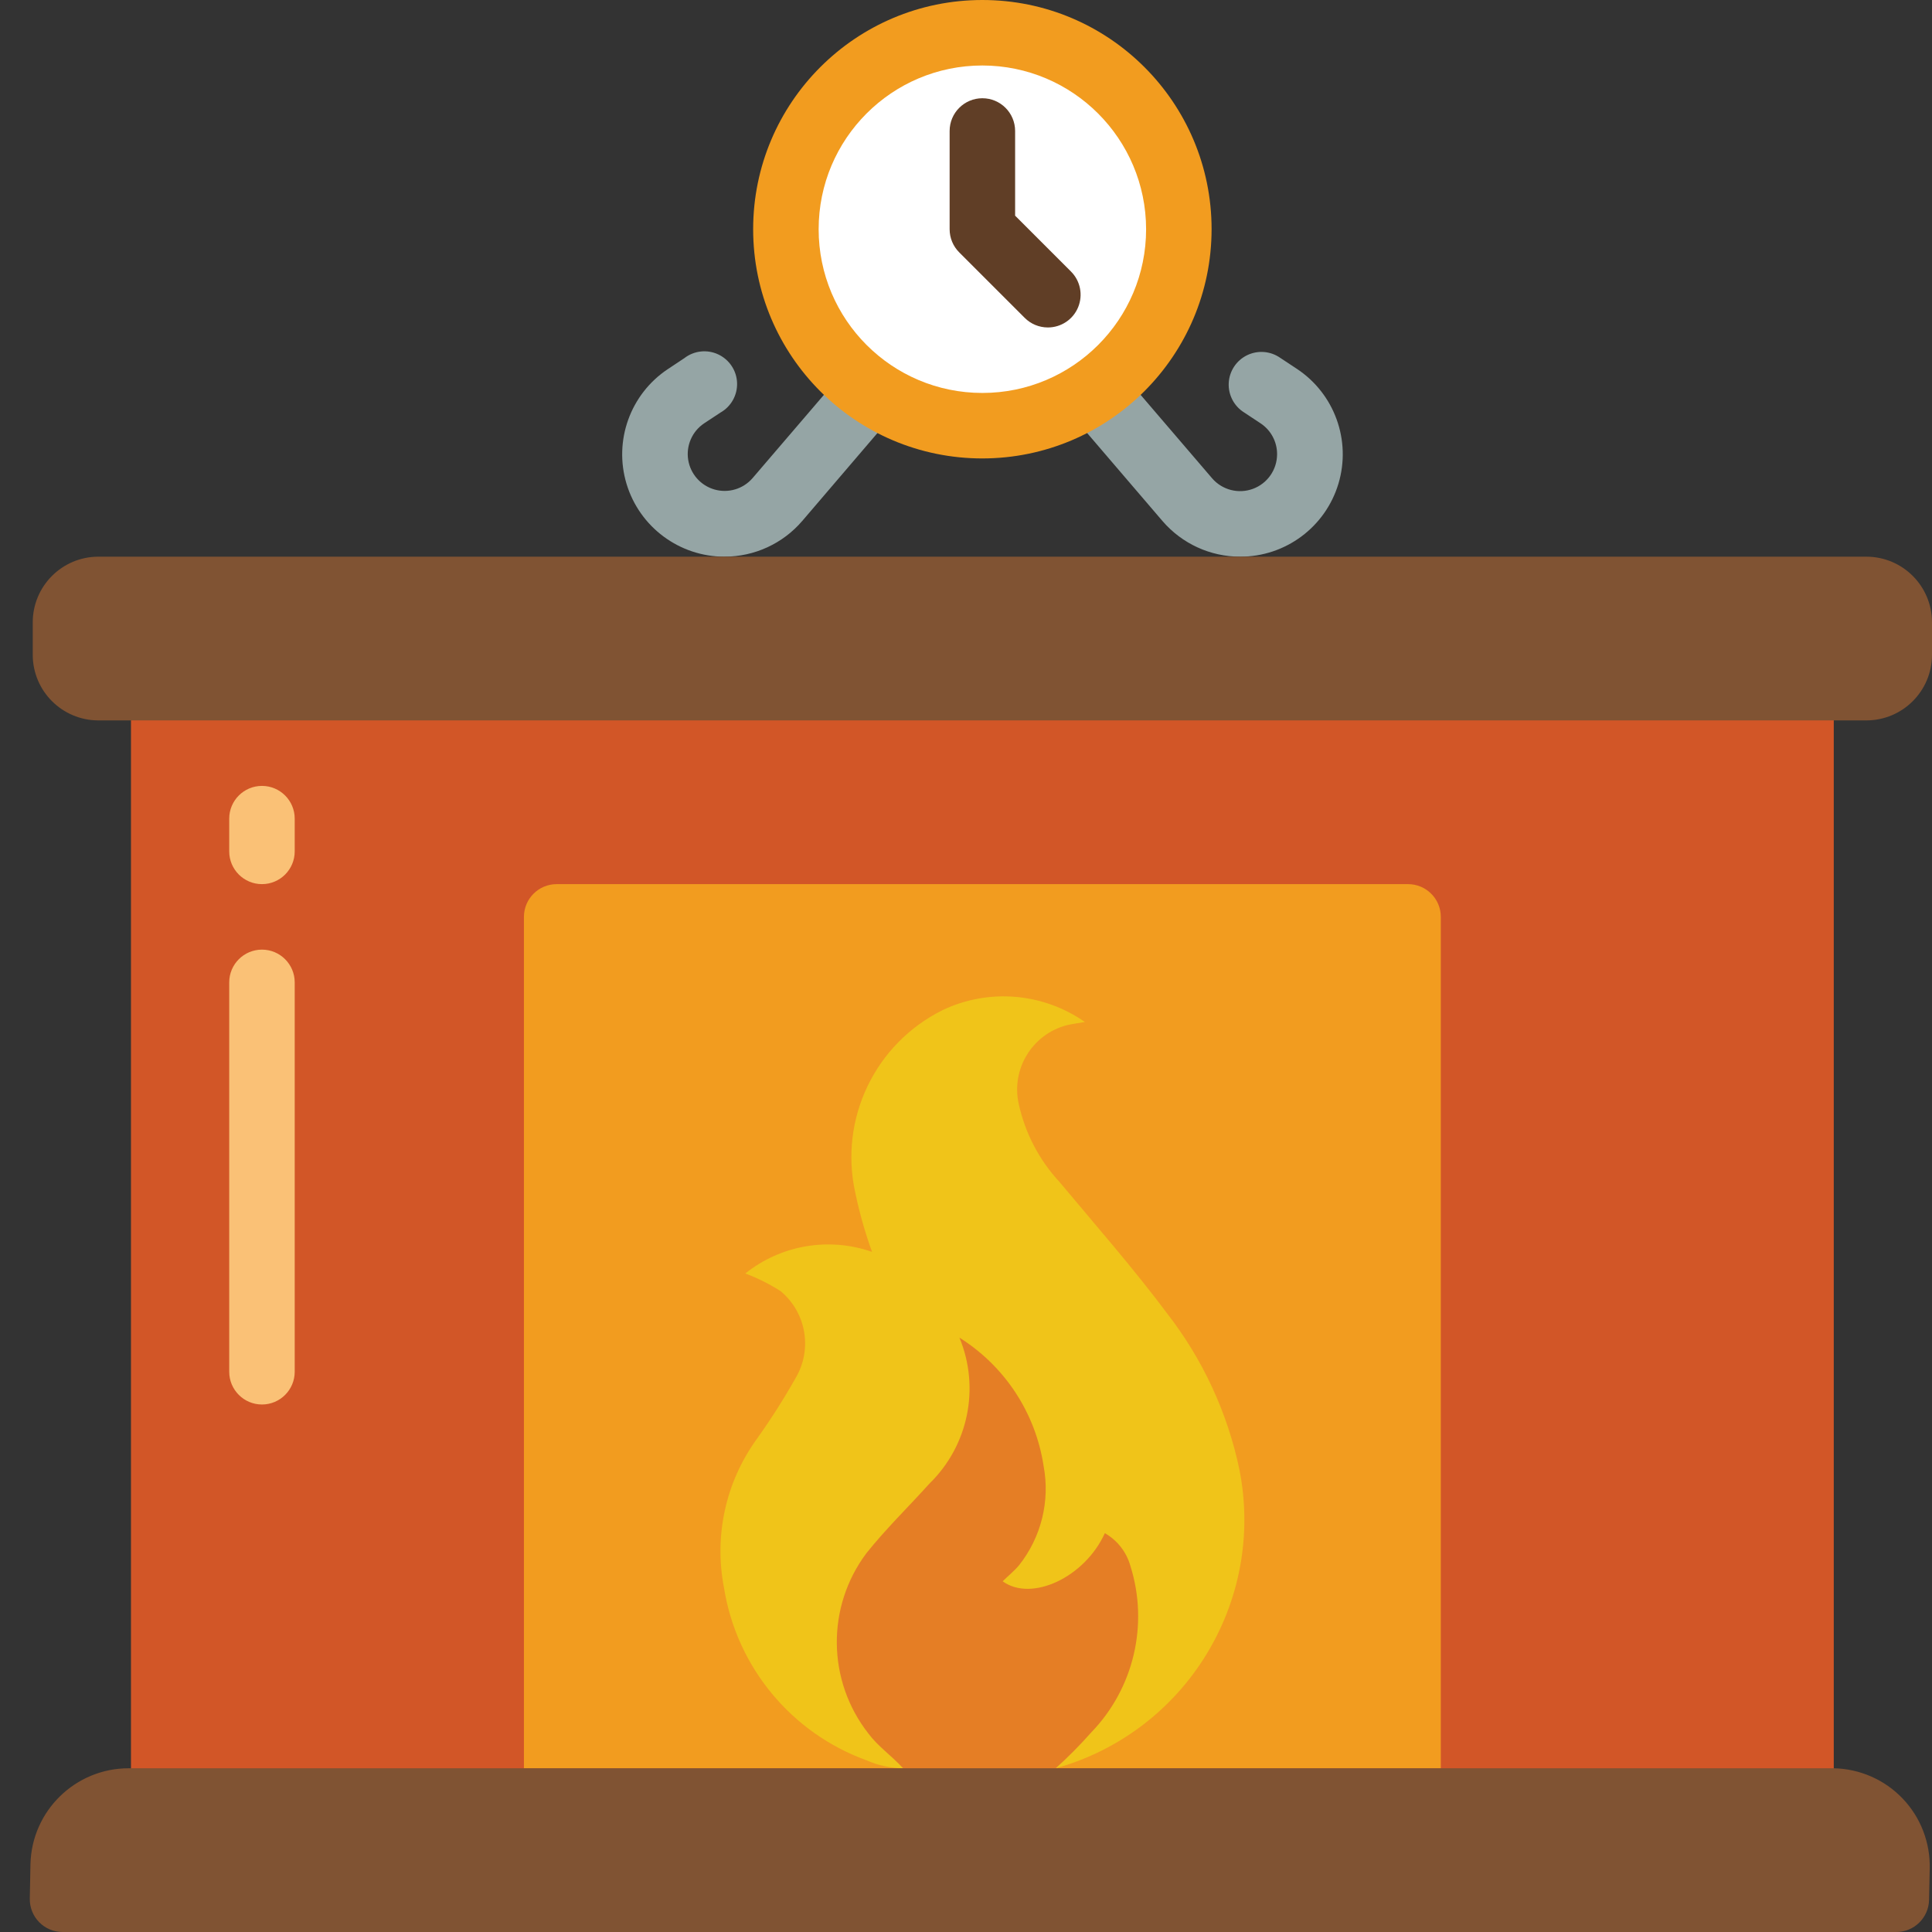 <?xml version="1.0" encoding="UTF-8"?> <svg xmlns="http://www.w3.org/2000/svg" height="512" viewBox="0 0 59 59" width="512"><rect x="0" y="0" width="59" height="59" fill="#333333" stroke="none"/> <g id="Page-1" fill="none" fill-rule="evenodd"> <g id="014---Fireplace" fill-rule="nonzero"> <path id="Shape" d="m11 56h45v-36h-52v36z" fill="#d25627"></path> <path id="Shape" d="m17 27h26c.552 0 1 .448 1 1v26h-28v-26c0-.552.448-1 1-1z" fill="#f29c1f"></path> <path id="Shape" d="m27.58 54c-.382-.004-.76-.086-1.11-.24-2.303-.834-3.973-2.851-4.36-5.27-.309-1.582.049-3.221.99-4.53.437-.611.841-1.245 1.21-1.9.503-.874.305-1.984-.47-2.63-.34-.218-.702-.399-1.08-.54 1.091-.871 2.552-1.12 3.87-.66-.211-.587-.382-1.189-.51-1.8-.504-2.259.604-4.568 2.68-5.59 1.405-.662 3.057-.521 4.33.37-.23.04-.4.06-.56.1-1.051.28-1.695 1.338-1.46 2.4.195.894.627 1.72 1.25 2.39 1.11 1.33 2.26 2.64 3.29 4.02 1.085 1.399 1.838 3.027 2.2 4.76.799 4.039-1.645 8.012-5.61 9.12z" fill="#f0c419"></path> <path id="Shape" d="m33.32 52.91c-.339.383-.7.747-1.08 1.09h-4.66c-.37-.4-.77-.67-1.06-1.06-1.264-1.612-1.289-3.871-.06-5.51.6-.75 1.29-1.42 1.93-2.13 1.183-1.158 1.544-2.92.91-4.45 1.387.87 2.325 2.301 2.57 3.92.201 1.071-.073 2.176-.75 3.03-.15.18-.34.33-.5.49.88.64 2.51-.12 3.12-1.47.381.218.662.577.78 1 .565 1.788.105 3.743-1.2 5.09z" fill="#e57e25"></path> <path id="Shape" d="m22.126 17c-1.378-0-2.593-.903-2.992-2.222-.398-1.319.114-2.744 1.262-3.507l.5-.332c.296-.23.696-.276 1.036-.117s.563.494.577.868c.014.375-.182.726-.509.91l-.5.33c-.364.245-.552.678-.484 1.111.069.433.382.787.803.907.421.121.875-.014 1.162-.346l3.409-3.979c.365-.395.977-.431 1.385-.081.408.35.467.96.133 1.381l-3.408 3.985c-.594.693-1.461 1.092-2.374 1.091z" fill="#95a5a5"></path> <path id="Shape" d="m37.874 17c-.912.001-1.779-.397-2.374-1.089l-3.41-3.982c-.334-.421-.275-1.031.133-1.381.408-.35 1.02-.314 1.385.081l3.41 3.98c.309.356.806.483 1.248.318s.734-.587.734-1.058c.001-.377-.187-.729-.5-.938l-.5-.331c-.311-.191-.494-.536-.477-.901.018-.365.233-.691.561-.851s.718-.128 1.016.083l.5.33c1.153.761 1.671 2.189 1.273 3.512-.398 1.323-1.617 2.229-2.999 2.227z" fill="#95a5a5"></path> <circle id="Oval" cx="30" cy="7" fill="#fff" r="6"></circle> <path id="Shape" d="m49 22h-46c-1.103-.003-1.997-.897-2-2v-1c.003-1.103.897-1.997 2-2h54c1.103.003 1.997.897 2 2v1c-.003 1.103-.897 1.997-2 2z" fill="#805333"></path> <path id="Shape" d="m58.93 57.07-.02.95c-.011.544-.455.98-1 .98h-56c-.269 0-.526-.108-.714-.3s-.291-.451-.286-.72l.02-1.05c.038-1.629 1.37-2.93 3-2.93h52.07c.797.016 1.554.349 2.104.925s.847 1.348.826 2.145z" fill="#805333"></path> <path id="Shape" d="m8 27c-.552 0-1-.448-1-1v-1c0-.552.448-1 1-1s1 .448 1 1v1c0 .552-.448 1-1 1z" fill="#fac176"></path> <path id="Shape" d="m8 42.891c-.552 0-1-.448-1-1v-11.891c0-.552.448-1 1-1s1 .448 1 1v11.891c0 .552-.448 1-1 1z" fill="#fac176"></path> <path id="Shape" d="m30 14c-3.866 0-7-3.134-7-7 0-3.866 3.134-7 7-7s7 3.134 7 7c-.004 3.864-3.136 6.996-7 7zm0-12c-2.761 0-5 2.239-5 5s2.239 5 5 5 5-2.239 5-5c-.003-2.76-2.24-4.997-5-5z" fill="#f29c1f"></path> <path id="Shape" d="m32 10c-.265-0-.52-.105-.707-.293l-2-2c-.188-.187-.293-.442-.293-.707v-3c0-.552.448-1 1-1s1 .448 1 1v2.586l1.707 1.707c.286.286.371.716.217 1.09s-.519.617-.924.617z" fill="#603e26"></path> </g> </g> </svg> 